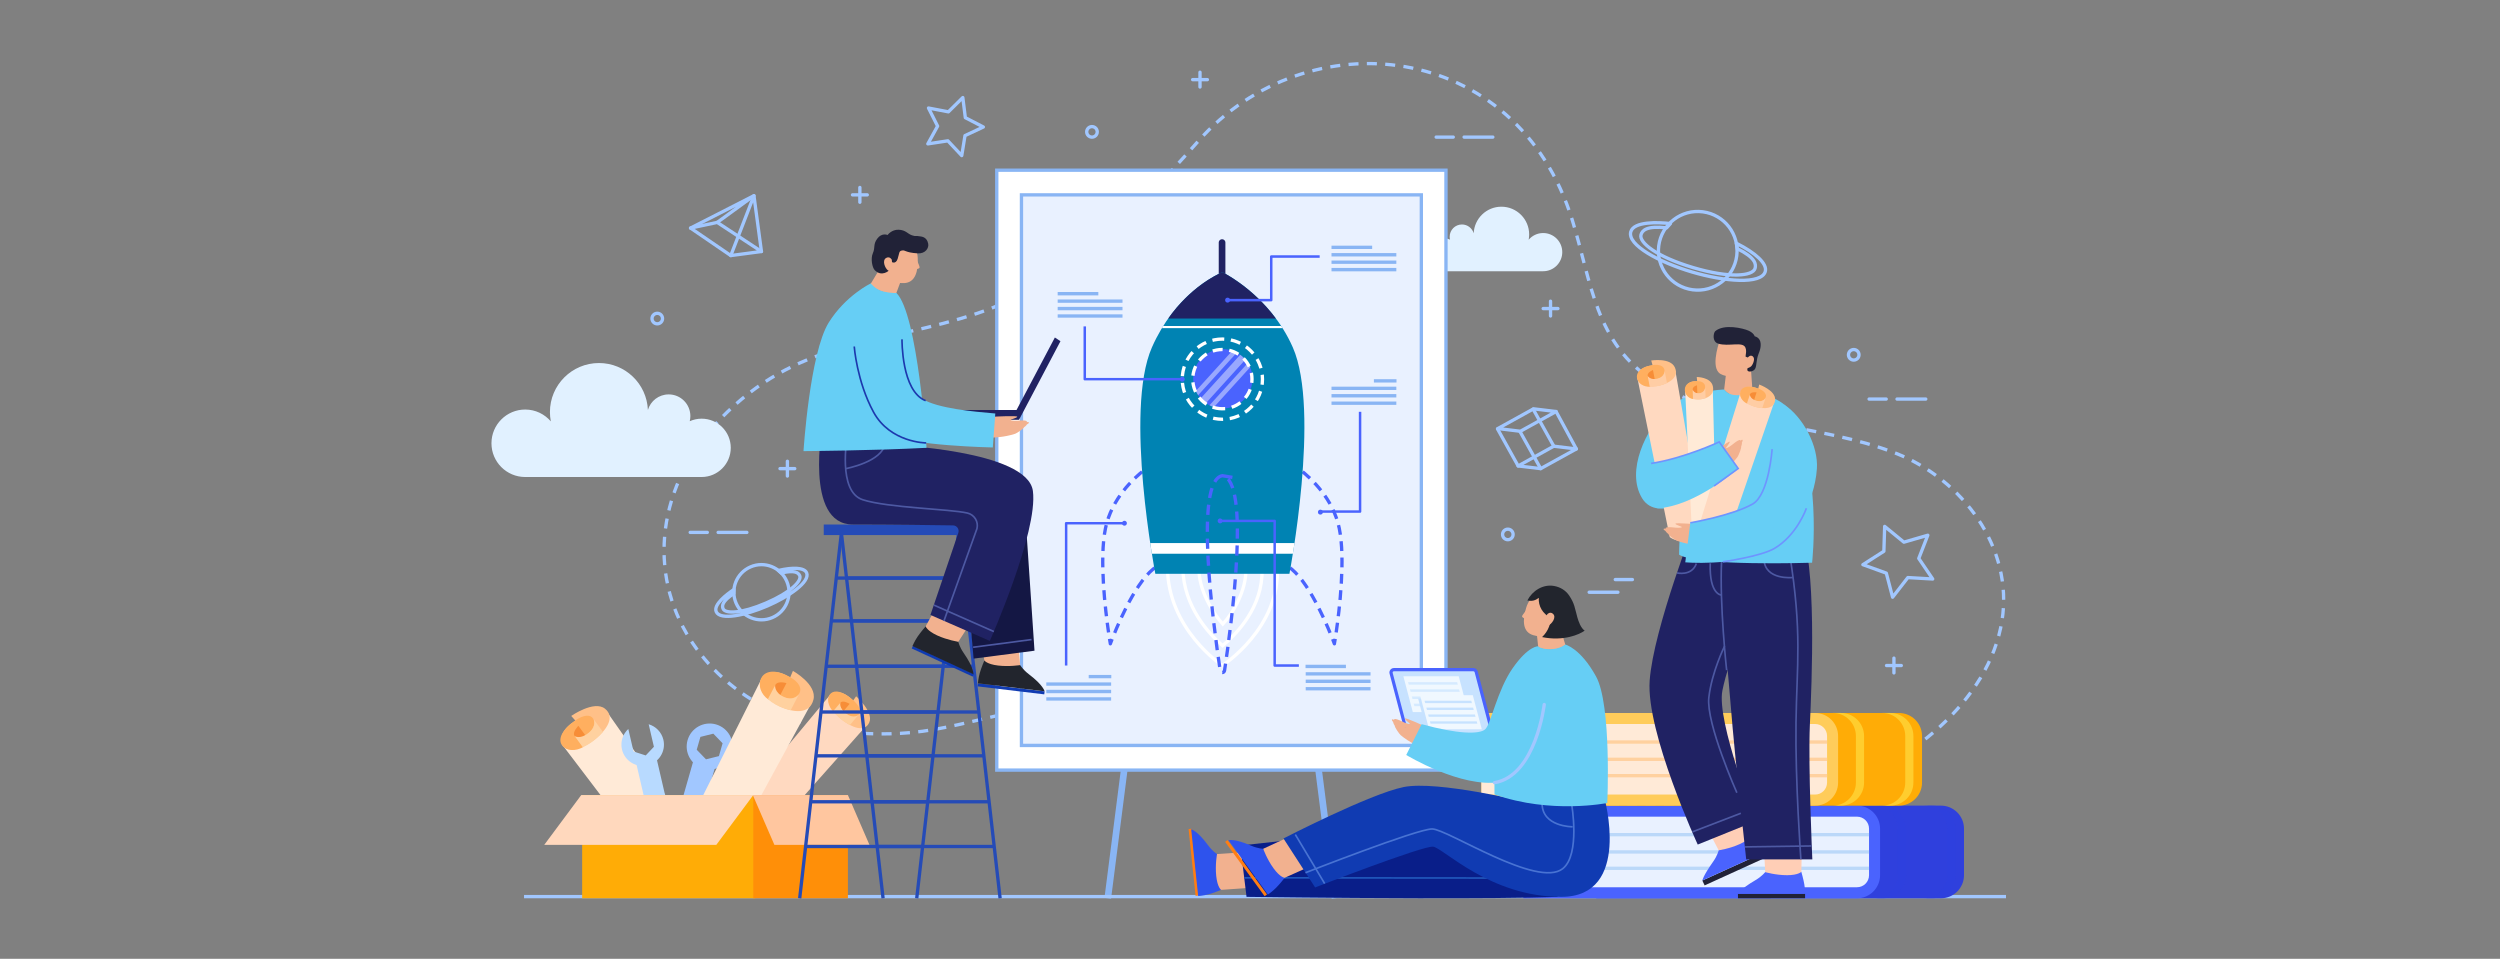 <?xml version="1.0" encoding="utf-8"?>
<!-- Generator: Adobe Illustrator 26.0.2, SVG Export Plug-In . SVG Version: 6.00 Build 0)  -->
<svg version="1.1" id="Isolation_Mode" xmlns="http://www.w3.org/2000/svg" xmlns:xlink="http://www.w3.org/1999/xlink" x="0px"
	 y="0px" viewBox="0 0 750 287.64" style="enable-background:new 0 0 750 287.64;" xml:space="preserve">
<rect x="0" y="0" width="750" height="287.64" fill="#808080" stroke="none"/>
<style type="text/css">
	.st0{fill:#E1F1FF;}
	.st1{fill:none;stroke:#A1C7FF;stroke-linejoin:round;}
	.st2{fill:none;stroke:#A1C7FF;stroke-linejoin:round;stroke-dasharray:3.005,2.504;}
	.st3{fill:#FFFFFF;stroke:#89B5F4;stroke-width:2;stroke-miterlimit:10;}
	.st4{fill:#FFFFFF;stroke:#89B5F4;stroke-miterlimit:10;}
	.st5{fill:#E9F1FF;stroke:#89B5F4;stroke-miterlimit:10;}
	.st6{fill:none;stroke:#4A63FE;stroke-linejoin:round;}
	.st7{fill:none;stroke:#4A63FE;stroke-linejoin:round;stroke-dasharray:3.016,2.011;}
	.st8{fill:none;stroke:#4A63FE;stroke-linejoin:round;stroke-dasharray:2.942,1.961;}
	.st9{fill:none;stroke:#202263;stroke-width:2;stroke-linecap:round;stroke-linejoin:round;stroke-miterlimit:10;}
	.st10{fill:none;stroke:#FFFFFF;stroke-miterlimit:10;}
	.st11{fill:#0083B3;}
	.st12{fill:#FFFFFF;}
	.st13{fill:#4A63FE;}
	.st14{opacity:0.44;clip-path:url(#SVGID_00000065768376019041898040000015899202432131560845_);}
	.st15{fill:none;stroke:#FFFFFF;stroke-miterlimit:10;stroke-dasharray:3,2;}
	.st16{fill:#202263;}
	.st17{fill:none;stroke:#4A63FE;stroke-miterlimit:10;stroke-dasharray:3.055,2.037;}
	.st18{fill:none;stroke:#89B5F4;stroke-linejoin:round;stroke-miterlimit:10;}
	.st19{fill:none;stroke:#4A63FE;stroke-width:0.75;stroke-linejoin:round;stroke-miterlimit:10;}
	.st20{fill:none;stroke:#B7D1FF;stroke-miterlimit:10;stroke-dasharray:3,2;}
	.st21{fill:none;stroke:#A1C7FF;stroke-linecap:round;stroke-miterlimit:10;}
	.st22{fill:none;stroke:#A1C7FF;stroke-linecap:round;stroke-linejoin:round;stroke-miterlimit:10;}
	.st23{fill:#A1C7FF;}
	.st24{fill:#2F40DD;}
	.st25{opacity:0.55;fill:#2F40DD;}
	.st26{fill:#E9F1FF;}
	.st27{fill:none;stroke:#BBD8F9;stroke-miterlimit:10;}
	.st28{fill:#FFAC06;}
	.st29{fill:#FFCD2E;}
	.st30{fill:#FFCC5A;}
	.st31{fill:#FFEAD7;}
	.st32{fill:none;stroke:#FFD19F;stroke-miterlimit:10;}
	.st33{fill:#FE881C;}
	.st34{fill:#212237;}
	.st35{fill:#FFCEB6;}
	.st36{fill:none;stroke:#4D59A3;stroke-width:0.5;stroke-miterlimit:10;}
	.st37{fill:#F2B18F;}
	.st38{fill:#66CEF5;}
	.st39{fill:#FFD9C0;}
	.st40{fill:#FFC088;}
	.st41{fill:#FFAF5F;}
	.st42{fill:#F78D37;}
	.st43{fill:#FFCDA4;}
	.st44{fill:none;stroke:#6E94FF;stroke-width:0.5;stroke-miterlimit:10;}
	.st45{fill:#C7E2FF;}
	.st46{fill:#F0F8FF;}
	.st47{opacity:0.35;clip-path:url(#SVGID_00000173123566329853286670000010443743944469296817_);}
	.st48{fill:#A4D0FF;}
	.st49{clip-path:url(#SVGID_00000116218764896159057170000014169337117294710667_);}
	.st50{fill:#FF7D12;}
	.st51{fill:#2E53ED;}
	.st52{fill:#091E89;}
	.st53{fill:none;stroke:#2058BC;stroke-width:0.5;stroke-miterlimit:10;}
	.st54{fill:#103BB2;}
	.st55{fill:none;stroke:#4873D3;stroke-width:0.5;stroke-miterlimit:10;}
	.st56{fill-rule:evenodd;clip-rule:evenodd;fill:#F2B18F;}
	.st57{fill:#22252D;}
	.st58{fill:#FFD19F;}
	.st59{fill:#B8DAFF;}
	.st60{fill:#6486F2;}
	.st61{fill:#FF8F08;}
	.st62{fill:#FFD8BD;}
	.st63{fill:#FFC69F;}
	.st64{fill:none;stroke:#254BB7;stroke-miterlimit:10;}
	.st65{fill:#254BB7;}
	.st66{fill:#141744;}
	.st67{fill:none;stroke:#1C38AD;stroke-width:0.5;stroke-miterlimit:10;}
</style>
<g>
	<path class="st0" d="M432.99,71.46c0.72,0,1.4,0.16,2.02,0.43c-0.07-0.28-0.11-0.57-0.11-0.87c0-2.03,1.65-3.68,3.68-3.68
		c1.67,0,3.08,1.12,3.53,2.64c0.19-4.43,3.83-7.97,8.31-7.97c4.6,0,8.33,3.73,8.33,8.33c0,0.54-0.06,1.07-0.15,1.58
		c1.05-1.23,2.61-2.01,4.35-2.01c3.16,0,5.73,2.56,5.73,5.73c0,3.16-2.56,5.73-5.73,5.73c-3.16,0-27.22,0-29.95,0
		c-2.74,0-4.95-2.22-4.95-4.95C428.04,73.68,430.25,71.46,432.99,71.46z"/>
	<g>
		<g>
			<path class="st1" d="M336.59,211.14c-0.49-0.1-0.98-0.2-1.47-0.28"/>
			<path class="st2" d="M332.64,210.51c-18.21-1.94-41.44,7.68-59.28,9.26c-36.24,3.21-57.84-13.38-67.36-29.67
				c-11.94-20.41-8.28-46.84,12.26-66.56c22.95-22.03,46.75-20.16,75-29.56c25.39-8.45,46.71-29.54,66.19-51.6
				c32.64-36.96,95.47-30.62,112.27,23.76c5.73,18.55,6.83,36.93,24.68,48.38c21.53,13.8,49.09,12.31,72.42,21.49
				c19.84,7.8,35.29,28.25,31.78,50.2c-3.9,24.35-28.57,43.53-50.94,50.16c-23.21,6.88-45.11,4.17-68.46,5.18"/>
			<path class="st1" d="M479.95,241.61c-0.5,0.02-1,0.05-1.5,0.08"/>
		</g>
	</g>
	<g>
		<g>
			<line class="st3" x1="332.33" y1="269.48" x2="337.68" y2="227.69"/>
			<line class="st3" x1="400.5" y1="269.48" x2="395.15" y2="227.69"/>
		</g>
		<rect x="299.03" y="51.06" class="st4" width="134.76" height="179.97"/>
		
			<rect x="283.83" y="81.06" transform="matrix(-1.836970e-16 1 -1 -1.836970e-16 507.458 -225.37)" class="st5" width="165.17" height="119.96"/>
	</g>
	<g>
		<g>
			<g>
				<g>
					<path class="st6" d="M344.18,140.31c0.77-0.56,1.23-0.85,1.23-0.85s0.2,0.51,0.51,1.41"/>
					<path class="st7" d="M346.59,142.76c2.47,7.29,7.49,24.3,1.59,26.6c-5.98,2.33-11.96,15.92-14.17,21.45"/>
					<path class="st6" d="M333.63,191.74c-0.34,0.88-0.53,1.4-0.53,1.4c0-0.01-0.09-0.54-0.24-1.48"/>
					<path class="st8" d="M332.57,189.73c-0.98-6.77-2.82-22.03-0.93-31.22c1.82-8.87,8.4-14.99,11.77-17.61"/>
				</g>
			</g>
			<g>
				<g>
					<path class="st6" d="M389.23,140.31c-0.77-0.56-1.23-0.85-1.23-0.85s-0.2,0.51-0.51,1.41"/>
					<path class="st7" d="M386.83,142.76c-2.47,7.29-7.49,24.3-1.59,26.6c5.98,2.33,11.96,15.92,14.17,21.45"/>
					<path class="st6" d="M399.79,191.74c0.34,0.88,0.53,1.4,0.53,1.4c0-0.01,0.09-0.54,0.24-1.48"/>
					<path class="st8" d="M400.85,189.73c0.98-6.77,2.82-22.03,0.93-31.22c-1.82-8.87-8.4-14.99-11.77-17.61"/>
				</g>
			</g>
		</g>
		<line class="st9" x1="366.62" y1="87.94" x2="366.62" y2="72.77"/>
		<path class="st10" d="M383.19,169.94c0.99,18.5-16.48,29.72-16.48,29.72s-16.5-10.9-16.48-29.72
			C350.25,161.42,382.73,161.43,383.19,169.94z"/>
		<path class="st10" d="M366.77,193.71c-4.03-3.52-11.66-11.68-11.92-23.14c1.21-0.9,5.31-2.25,11.68-2.25
			c6.68,0,10.92,1.47,12.07,2.41C378.96,182.01,370.97,190.21,366.77,193.71z"/>
		<path class="st10" d="M366.84,187.23c-2.9-3.17-7.32-10.35-7.13-16.67c1.53-0.35,3.78-0.67,6.75-0.67c3.3,0,5.74,0.39,7.31,0.79
			C373.92,177.13,369.87,184.06,366.84,187.23z"/>
		<path class="st11" d="M387.85,104.23c-6.93-15.74-21.13-22.57-21.13-22.57c-2.52,1.06-14.22,6.83-21.15,22.57
			c-8.37,19.02,1.03,67.91,1.03,67.91h40.23C386.82,172.14,396.22,123.25,387.85,104.23z"/>
		<g>
			<path class="st12" d="M345.56,166.13h42.3c0.16-0.97,0.32-2.05,0.5-3.21h-43.29C345.24,164.09,345.4,165.16,345.56,166.13z"/>
		</g>
		
			<ellipse transform="matrix(0.925 -0.381 0.381 0.925 -15.693 148.137)" class="st13" cx="366.71" cy="113.75" rx="8.89" ry="8.89"/>
		<g>
			<defs>
				
					<ellipse id="SVGID_1_" transform="matrix(0.925 -0.381 0.381 0.925 -15.693 148.137)" cx="366.71" cy="113.75" rx="8.89" ry="8.89"/>
			</defs>
			<clipPath id="SVGID_00000053547346642952432040000011047475764171107740_">
				<use xlink:href="#SVGID_1_"  style="overflow:visible;"/>
			</clipPath>
			<g style="opacity:0.44;clip-path:url(#SVGID_00000053547346642952432040000011047475764171107740_);">
				
					<rect x="365.65" y="102.67" transform="matrix(0.741 0.672 -0.672 0.741 171.457 -216.844)" class="st12" width="2.12" height="22.16"/>
				
					<rect x="368.12" y="104.77" transform="matrix(0.741 0.672 -0.672 0.741 173.423 -217.712)" class="st12" width="1.37" height="22.16"/>
				
					<rect x="363.74" y="100.8" transform="matrix(0.741 0.672 -0.672 0.741 169.616 -215.797)" class="st12" width="1.37" height="22.16"/>
			</g>
		</g>
		<path class="st15" d="M366.71,101.72c-6.64,0-12.03,5.39-12.03,12.03c0,6.64,5.39,12.03,12.03,12.03s12.03-5.39,12.03-12.03
			C378.74,107.1,373.35,101.72,366.71,101.72z M366.71,122.63c-4.91,0-8.89-3.98-8.89-8.89c0-4.91,3.98-8.89,8.89-8.89
			c4.91,0,8.89,3.98,8.89,8.89C375.59,118.65,371.62,122.63,366.71,122.63z"/>
		<path class="st16" d="M382.78,95.57c-7.15-9.61-16.06-13.91-16.06-13.91c-1.99,0.83-9.7,4.61-16.26,13.9L382.78,95.57z"/>
		<path class="st12" d="M348.57,98.44h36.19c-0.13-0.21-0.27-0.42-0.4-0.63h-35.4C348.83,98.02,348.7,98.23,348.57,98.44z"/>
		<g>
			<path class="st17" d="M366.71,142.71c-8.52,1.42-2.74,44.58-0.66,58.41c0.13,0.85,1.19,0.85,1.32,0
				C369.45,187.28,375.23,144.13,366.71,142.71C366.71,142.71,375.23,144.13,366.71,142.71z"/>
		</g>
	</g>
	<g>
		<g>
			<line class="st18" x1="399.45" y1="74.2" x2="411.65" y2="74.2"/>
			<line class="st18" x1="399.45" y1="76.43" x2="418.9" y2="76.43"/>
			<line class="st18" x1="399.45" y1="78.66" x2="418.9" y2="78.66"/>
			<line class="st18" x1="399.45" y1="80.89" x2="418.9" y2="80.89"/>
		</g>
		<g>
			<line class="st18" x1="317.3" y1="88.11" x2="329.5" y2="88.11"/>
			<line class="st18" x1="317.3" y1="90.34" x2="336.75" y2="90.34"/>
			<line class="st18" x1="317.3" y1="92.57" x2="336.75" y2="92.57"/>
			<line class="st18" x1="317.3" y1="94.8" x2="336.75" y2="94.8"/>
		</g>
		<g>
			<line class="st18" x1="412.17" y1="114.27" x2="418.95" y2="114.27"/>
			<line class="st18" x1="399.45" y1="116.5" x2="418.9" y2="116.5"/>
			<line class="st18" x1="399.45" y1="118.73" x2="418.9" y2="118.73"/>
			<line class="st18" x1="399.45" y1="120.96" x2="418.9" y2="120.96"/>
		</g>
		<g>
			<line class="st18" x1="326.61" y1="202.98" x2="333.39" y2="202.98"/>
			<line class="st18" x1="313.89" y1="205.21" x2="333.34" y2="205.21"/>
			<line class="st18" x1="313.89" y1="207.45" x2="333.34" y2="207.45"/>
			<line class="st18" x1="313.89" y1="209.68" x2="333.34" y2="209.68"/>
		</g>
		<g>
			<line class="st18" x1="403.78" y1="199.93" x2="391.66" y2="199.93"/>
			<line class="st18" x1="411.16" y1="202.16" x2="391.71" y2="202.16"/>
			<line class="st18" x1="411.16" y1="204.39" x2="391.71" y2="204.39"/>
			<line class="st18" x1="411.16" y1="206.62" x2="391.71" y2="206.62"/>
		</g>
		<g>
			<polyline class="st19" points="368.28,90.04 381.37,90.04 381.37,76.96 395.9,76.96 			"/>
			<circle class="st13" cx="368.28" cy="90.04" r="0.74"/>
		</g>
		<g>
			<polyline class="st19" points="354.69,113.75 325.43,113.75 325.43,97.91 			"/>
			<path class="st13" d="M355.43,113.77c0-0.41-0.33-0.74-0.74-0.74c-0.41,0-0.74,0.33-0.74,0.74c0,0.41,0.33,0.74,0.74,0.74
				C355.1,114.51,355.43,114.18,355.43,113.77z"/>
		</g>
		<g>
			<polyline class="st19" points="337.33,156.97 319.84,156.97 319.84,199.66 			"/>
			<path class="st13" d="M338.07,156.97c0-0.41-0.33-0.74-0.74-0.74c-0.41,0-0.74,0.33-0.74,0.74c0,0.41,0.33,0.74,0.74,0.74
				C337.74,157.71,338.07,157.37,338.07,156.97z"/>
		</g>
		<g>
			<polyline class="st19" points="366.03,156.27 382.4,156.27 382.4,199.66 389.66,199.66 			"/>
			<path class="st13" d="M366.77,156.27c0-0.41-0.33-0.74-0.74-0.74c-0.41,0-0.74,0.33-0.74,0.74s0.33,0.74,0.74,0.74
				C366.44,157.01,366.77,156.68,366.77,156.27z"/>
		</g>
		<g>
			<polyline class="st19" points="396.12,153.47 408.02,153.47 408.02,123.54 			"/>
			<circle class="st13" cx="396.12" cy="153.64" r="0.74"/>
		</g>
	</g>
	<path class="st20" d="M471.69,138.26"/>
	<g>
		<line class="st21" x1="439.23" y1="41.13" x2="447.85" y2="41.13"/>
		<line class="st21" x1="476.75" y1="177.67" x2="485.37" y2="177.67"/>
		<line class="st21" x1="430.85" y1="41.13" x2="435.98" y2="41.13"/>
		<line class="st21" x1="569.11" y1="119.72" x2="577.73" y2="119.72"/>
		<line class="st21" x1="560.73" y1="119.72" x2="565.86" y2="119.72"/>
		<line class="st21" x1="484.58" y1="173.87" x2="489.72" y2="173.87"/>
		<line class="st21" x1="215.44" y1="159.72" x2="224.06" y2="159.72"/>
		<line class="st21" x1="207.06" y1="159.72" x2="212.19" y2="159.72"/>
		<path class="st21" d="M198.76,95.57c0,0.87-0.71,1.58-1.58,1.58c-0.87,0-1.58-0.71-1.58-1.58c0-0.87,0.71-1.58,1.58-1.58
			C198.05,93.99,198.76,94.69,198.76,95.57z"/>
		<path class="st21" d="M329.17,39.56c0,0.87-0.71,1.58-1.58,1.58c-0.87,0-1.58-0.71-1.58-1.58c0-0.87,0.71-1.58,1.58-1.58
			C328.47,37.98,329.17,38.68,329.17,39.56z"/>
		<path class="st21" d="M557.7,106.44c0,0.87-0.71,1.58-1.58,1.58c-0.87,0-1.58-0.71-1.58-1.58c0-0.87,0.71-1.58,1.58-1.58
			C556.99,104.86,557.7,105.56,557.7,106.44z"/>
		<path class="st21" d="M453.93,160.33c0,0.87-0.71,1.58-1.58,1.58c-0.87,0-1.58-0.71-1.58-1.58s0.71-1.58,1.58-1.58
			C453.22,158.75,453.93,159.45,453.93,160.33z"/>
		<g>
			<line class="st21" x1="236.22" y1="138.38" x2="236.22" y2="142.81"/>
			<line class="st21" x1="238.43" y1="140.59" x2="234" y2="140.59"/>
		</g>
		<g>
			<line class="st21" x1="360" y1="21.67" x2="360" y2="26.1"/>
			<line class="st21" x1="362.22" y1="23.89" x2="357.79" y2="23.89"/>
		</g>
		<g>
			<line class="st21" x1="257.96" y1="56.24" x2="257.96" y2="60.67"/>
			<line class="st21" x1="260.18" y1="58.46" x2="255.75" y2="58.46"/>
		</g>
		<g>
			<line class="st21" x1="465.16" y1="90.36" x2="465.16" y2="94.79"/>
			<line class="st21" x1="467.38" y1="92.57" x2="462.95" y2="92.57"/>
		</g>
		<g>
			<line class="st21" x1="568.18" y1="197.44" x2="568.18" y2="201.87"/>
			<line class="st21" x1="570.39" y1="199.66" x2="565.96" y2="199.66"/>
		</g>
		<g>
			<path class="st22" d="M236.03,174.39c1.81,4.2-0.12,9.07-4.32,10.88c-4.2,1.81-9.07-0.12-10.88-4.32
				c-1.81-4.2,0.12-9.07,4.32-10.88C229.35,168.25,234.22,170.19,236.03,174.39z"/>
			<g>
				<path class="st22" d="M230.2,181.79c-6.57,2.84-14.18,4.4-15.33,1.73c-0.91-2.1,3.11-5.21,5.32-6.67l-0.04,1.2
					c-3.62,2.39-3.58,3.75-3.22,4.58c0.66,1.53,5.42,1.5,12.89-1.72c7.47-3.22,10.76-6.66,10.1-8.19c-0.37-0.85-1.34-1.81-5.55-0.81
					l-0.87-0.76c4.37-1.04,7.81-0.88,8.48,0.68C243.14,174.49,236.78,178.95,230.2,181.79z"/>
			</g>
		</g>
		<g>
			
				<ellipse transform="matrix(0.129 -0.992 0.992 0.129 368.738 570.888)" class="st22" cx="509.46" cy="75.47" rx="11.79" ry="11.79"/>
			<g>
				<path class="st22" d="M507.6,81.6c-9.78-2.89-19.53-8.11-18.36-12.09c0.92-3.12,8.15-2.87,11.9-2.44l-1.14,1.28
					c-6.14-0.69-7.33,0.83-7.7,2.07c-0.67,2.28,4.57,6.58,15.68,9.87c11.11,3.29,17.85,2.52,18.53,0.25
					c0.37-1.26,0.19-3.2-5.33-5.94l-0.26-1.62c5.73,2.85,9.34,6.16,8.66,8.48C528.41,85.42,517.38,84.49,507.6,81.6z"/>
			</g>
		</g>
		<g>
			<polygon class="st22" points="472.9,134.68 462.2,140.59 455.44,139.78 466.14,133.86 			"/>
			<polygon class="st22" points="466.82,123.46 456.12,129.38 449.36,128.56 460.06,122.65 			"/>
			<line class="st22" x1="466.82" y1="123.46" x2="472.9" y2="134.68"/>
			<line class="st22" x1="456.01" y1="129.48" x2="462.2" y2="140.59"/>
			<line class="st22" x1="449.25" y1="128.66" x2="455.44" y2="139.78"/>
			<line class="st22" x1="459.95" y1="122.75" x2="466.14" y2="133.86"/>
		</g>
		<polygon class="st22" points="565.16,165.38 565.4,157.92 571.17,162.65 578.34,160.57 575.63,167.53 579.81,173.7 572.36,173.27 
			567.78,179.16 565.89,171.94 558.87,169.4 		"/>
		<polygon class="st22" points="284.52,33.55 288.84,29.27 289.6,35.3 295,38.1 289.5,40.68 288.52,46.68 284.36,42.25 
			278.35,43.16 281.28,37.84 278.55,32.41 		"/>
		<g>
			<polygon class="st22" points="228.43,75.45 219.24,76.67 207.17,68.42 215.17,66.72 			"/>
			<polyline class="st22" points="219.24,76.67 226.18,58.71 228.43,75.45 			"/>
			<polyline class="st22" points="207.17,68.42 226.18,58.71 215.17,66.72 			"/>
		</g>
	</g>
	<path class="st0" d="M210.49,125.6c-1.27,0-2.48,0.28-3.57,0.76c0.12-0.5,0.19-1.01,0.19-1.54c0-3.59-2.91-6.5-6.5-6.5
		c-2.96,0-5.45,1.97-6.24,4.67c-0.33-7.83-6.77-14.08-14.68-14.08c-8.12,0-14.71,6.59-14.71,14.71c0,0.96,0.1,1.89,0.27,2.79
		c-1.86-2.17-4.61-3.55-7.69-3.55c-5.59,0-10.12,4.53-10.12,10.12c0,5.59,4.53,10.12,10.12,10.12c5.59,0,48.09,0,52.92,0
		c4.83,0,8.75-3.92,8.75-8.75C219.24,129.52,215.32,125.6,210.49,125.6z"/>
	<g>
		<rect x="157.21" y="268.48" class="st23" width="444.59" height="1"/>
	</g>
	<g>
		<g>
			<path class="st24" d="M478.88,269.48v-27.79h103.41c3.81,0,6.91,3.1,6.91,6.91v13.97c0,3.81-3.1,6.91-6.91,6.91H478.88z"/>
			<path class="st25" d="M579.7,241.69h-2.45c3.81,0,6.91,3.1,6.91,6.91v13.97c0,3.81-3.1,6.91-6.91,6.91h2.45
				c3.81,0,6.91-3.1,6.91-6.91V248.6C586.62,244.79,583.52,241.69,579.7,241.69z"/>
			<path class="st25" d="M564.9,241.69h-2.45c3.81,0,6.91,3.1,6.91,6.91v13.97c0,3.81-3.1,6.91-6.91,6.91h2.45
				c3.81,0,6.91-3.1,6.91-6.91V248.6C571.81,244.79,568.71,241.69,564.9,241.69z"/>
			<path class="st13" d="M457.01,269.48v-27.79h100.1c3.81,0,6.91,3.1,6.91,6.91v13.97c0,3.81-3.1,6.91-6.91,6.91H457.01z"/>
			<path class="st26" d="M557.11,266.17h-100.1V245h100.1c1.99,0,3.6,1.61,3.6,3.6v13.97C560.71,264.56,559.1,266.17,557.11,266.17z
				"/>
		</g>
		<line class="st27" x1="560.71" y1="250.4" x2="464.17" y2="250.4"/>
		<line class="st27" x1="560.71" y1="255.58" x2="523.56" y2="255.58"/>
		<line class="st27" x1="560.71" y1="260.49" x2="468.82" y2="260.49"/>
		<line class="st27" x1="518.55" y1="255.58" x2="481.4" y2="255.58"/>
	</g>
	<g>
		<g>
			<path class="st28" d="M466.29,241.69v-27.79H569.7c3.81,0,6.91,3.1,6.91,6.91v13.97c0,3.81-3.1,6.91-6.91,6.91H466.29z"/>
			<path class="st29" d="M567.11,213.89h-2.45c3.81,0,6.91,3.1,6.91,6.91v13.97c0,3.81-3.1,6.91-6.91,6.91h2.45
				c3.81,0,6.91-3.1,6.91-6.91v-13.97C574.03,217,570.92,213.89,567.11,213.89z"/>
			<path class="st29" d="M552.31,213.89h-2.45c3.81,0,6.91,3.1,6.91,6.91v13.97c0,3.81-3.1,6.91-6.91,6.91h2.45
				c3.81,0,6.91-3.1,6.91-6.91v-13.97C559.22,217,556.12,213.89,552.31,213.89z"/>
			<path class="st30" d="M444.42,241.69v-27.79h100.1c3.81,0,6.91,3.1,6.91,6.91v13.97c0,3.81-3.1,6.91-6.91,6.91H444.42z"/>
			<path class="st31" d="M544.52,238.37h-100.1v-21.17h100.1c1.99,0,3.6,1.61,3.6,3.6v13.97
				C548.12,236.76,546.5,238.37,544.52,238.37z"/>
		</g>
		<line class="st32" x1="548.12" y1="222.61" x2="451.58" y2="222.61"/>
		<line class="st32" x1="548.12" y1="227.79" x2="510.97" y2="227.79"/>
		<line class="st32" x1="548.12" y1="232.7" x2="456.23" y2="232.7"/>
		<line class="st32" x1="505.96" y1="227.79" x2="468.81" y2="227.79"/>
	</g>
	<g>
		<g>
			<path class="st33" d="M530.73,258.78c0.1,0,0.1-0.15,0-0.15C530.63,258.63,530.63,258.78,530.73,258.78L530.73,258.78z"/>
		</g>
	</g>
	<g>
		<g>
			<g>
				<polygon class="st34" points="511.39,265.62 529.72,257.27 529.03,255.81 510.7,264.16 				"/>
				<path class="st13" d="M523.66,250.86l1.76-0.35c0,0,1.55,1.8,2.44,3.13c0.89,1.34,1.18,2.16,1.18,2.16l-18.33,8.35
					c0,0,0.07-1.17,3.28-5.72c1.26-1.79,1.62-3.35,1.62-3.35L523.66,250.86z"/>
				<path class="st35" d="M522.78,244.33l2.64,6.18c0,0-0.35,1.28-3.46,2.7c-3.11,1.42-6.36,1.88-6.36,1.88l-4.9-9.42"/>
			</g>
			<g>
				
					<rect x="521.38" y="268.14" transform="matrix(-1 1.131946e-03 -1.131946e-03 -1 1063.21 537.008)" class="st34" width="20.14" height="1.33"/>
				<path class="st13" d="M538.65,261.12l1.74,0.41c0,0,0.67,2.28,0.92,3.86c0.26,1.58,0.2,2.74,0.2,2.74l-20.14,0.02
					c0,0,0.53-1.32,5.33-4.14c1.89-1.11,2.86-2.38,2.86-2.38L538.65,261.12z"/>
				<path class="st35" d="M540.55,254.81l-0.15,6.72c0,0-0.84,1.02-4.27,1.03c-3.42,0-6.56-0.92-6.56-0.92l-0.57-10.6"/>
			</g>
			<g>
				<path class="st16" d="M508.87,155.81c0,0-12.86,32.85-13.97,48.38c-1.11,15.53,14.42,49.18,14.42,49.18l17.38-7.03
					c0,0-11.83-29.95-9.98-39.19c1.85-9.24,9.61-29.58,9.61-29.58l2.22-24.4"/>
				<path class="st16" d="M539.89,157.95c5.29,10.01,3.62,47.33,3.07,59.56c-0.54,12.23,0.74,40.3,0.74,40.3h-19.84
					c0,0-3.39-30.38-4.6-45.65c-1.05-13.28-3.62-36.17-2.01-51.44"/>
				<path class="st36" d="M536.9,166.24c3.8,23.74,2.14,33,1.9,50.56c-0.24,17.57,1.46,40.96,1.46,40.96"/>
				<line class="st36" x1="523.51" y1="254.07" x2="543.48" y2="253.79"/>
				<path class="st36" d="M529.19,167.84c0.33,6.33,8.66,5.41,8.66,5.41"/>
				<path class="st36" d="M516.48,168.23c-0.66,13.06,1.51,32.82,1.51,32.82"/>
				<path class="st36" d="M513.07,168.99c-0.32,9.48,3.37,9.53,3.37,9.53"/>
				<path class="st36" d="M508.9,169.07c-1.34,3.86-5.83,2.81-5.83,2.81"/>
				<path class="st36" d="M517.38,193.84c0,0-3.85,7.71-4.73,15.42c-0.88,7.71,8.41,28.56,8.41,28.56"/>
				<line class="st36" x1="507.73" y1="249.55" x2="522.25" y2="243.98"/>
			</g>
		</g>
		<g>
			<path class="st37" d="M516.12,101.59c0,0-2.93,7.61-0.52,10.16c1.25,1.32,5.03,1.63,6.66,0.38c1.21-0.93,3.11-6.79,2.45-7.84
				C522.21,100.29,516.12,101.59,516.12,101.59z"/>
			<path class="st37" d="M525.19,109.39l0.56,7.97c0,0-4.16,4.23-8.51-0.45l0.62-5.2L525.19,109.39z"/>
			<g>
				<path class="st34" d="M523.66,106.99"/>
				<path class="st34" d="M527.16,107.53c0.32-1.63,1.15-2.52,1.04-4.41c-0.11-1.97-1.79-2.22-1.79-2.22s-0.21-0.96-1.84-1.7
					c-1.64-0.74-7.37-2.1-10,0.15c-0.51,0.44-1.05,3.11,0.87,3.73c3.13,1.01,7.39-0.77,8.2,1.23c0.29,0.72,0.19,1.43,0.1,2
					c-0.04,0.27-0.06,0.48-0.07,0.67l0.96,0.43c1.22,0.51-0.74,2.86-0.39,3.72c0.19,0.45,1.18,0.47,1.94-0.09
					C526.93,110.5,526.81,109.3,527.16,107.53z"/>
			</g>
			<path class="st37" d="M524.1,107.61c0.76-1.17,1.47-1.06,1.91-0.5c0.58,0.75-0.28,2.51-0.73,2.84c-0.91,0.67-1.69,0.68-1.84-0.1"
				/>
		</g>
		<g>
			<path class="st38" d="M525.77,117.27c0,0-1.76,1.3-4.66,1.3c-2.9,0-3.82-1.72-3.82-1.72s-11.47,0.3-17.21,5.81
				c-6.27,6.01-12.38,18.59-7.49,26.75c4.89,8.16,18.59-2.02,18.59-2.02"/>
			<path class="st38" d="M513.45,119.11c-8.87-2.47-9.73,47.29-9.73,47.29c5.73,3.56,39.91,2.41,39.91,2.41s3.35-28.94-7.22-46.16
				c-2.06-3.36-10.63-5.38-10.63-5.38S519.66,120.84,513.45,119.11z"/>
			<g>
				<path class="st39" d="M491.21,113.39l11.4-2.18l8.38,48c0,0-0.85,2.29-4.41,2.97c-3.56,0.68-5.66-1.05-5.66-1.05L491.21,113.39z
					"/>
				<path class="st40" d="M495.37,108.15c0,0,5.75-0.93,7.09,2.08c1.35,3-1.76,4.71-4.38,5.39c-2.62,0.67-7.61,0.45-6.7-3.18
					c0.8-3.2,6.08-3.22,7.28-2.33c1.2,0.89,1.35,3.01-2.08,3.49c-3.43,0.48-2.19-2.43-0.42-2.55"/>
				<path class="st41" d="M494.5,113.05c0,0,1.14,1.45,3.41,0.36c2.27-1.09,2.37-5.14-3.37-3.63c-5.79,1.52-3.47,6.54,0.57,6.24
					L494.5,113.05z"/>
				<path class="st42" d="M496.43,113.83l-0.54-2.83c0,0-1.73,0.66-1.6,1.7C494.47,113.97,496.43,113.83,496.43,113.83z"/>
				<path class="st43" d="M494.31,112.79l0.61,3.24c2.76,0.13,5.17-1.13,5.17-1.13l-0.7-3.69c0,0,0.16,1.79-2.08,2.37
					C495.07,114.16,494.31,112.79,494.31,112.79z"/>
			</g>
			<g>
				<path class="st31" d="M505.54,116.98l8.3-0.31l1.02,41.74c0,0-0.84,1.82-3.43,1.92c-2.59,0.1-3.9-1.64-3.9-1.64L505.54,116.98z"
					/>
				<path class="st40" d="M509.02,113.1c0,0,4.17-0.01,4.82,2.71c0.65,2.72-1.73,3.75-3.66,3.97c-1.93,0.22-5.44-0.64-4.43-3.59
					c0.89-2.6,4.64-1.91,5.4-1c0.76,0.91,0.65,2.72-1.83,2.67c-2.48-0.05-1.3-2.35-0.04-2.21"/>
				<path class="st41" d="M507.9,117.13c0,0,0.66,1.38,2.38,0.76c1.72-0.62,2.21-4.03-2.02-3.52c-4.26,0.51-3.13,5.07-0.24,5.35
					L507.9,117.13z"/>
				<path class="st42" d="M509.2,118.05l-0.09-2.47c0,0-1.3,0.32-1.31,1.22C507.79,117.91,509.2,118.05,509.2,118.05z"/>
				<path class="st43" d="M507.8,116.89l0.1,2.82c1.94,0.48,3.78-0.26,3.78-0.26l-0.12-3.21c0,0-0.07,1.54-1.71,1.73
					C508.19,118.15,507.8,116.89,507.8,116.89z"/>
			</g>
			<g>
				<path class="st39" d="M522.23,117.5l10,3.26l-13.58,39.48c0,0-1.65,1.35-4.77,0.33c-3.13-1.02-4.07-3.21-4.07-3.21L522.23,117.5
					z"/>
				<path class="st40" d="M527.76,115.36c0,0,4.97,1.77,4.78,4.59c-0.2,2.82-3.39,2.77-5.77,2.15c-2.37-0.62-6.26-2.92-4-5.25
					c1.99-2.05,6.21,0.2,6.79,1.37c0.58,1.18-0.2,2.82-3.13,1.72c-2.94-1.11-0.72-2.75,0.74-2.08"/>
				<path class="st41" d="M525,118.65c0,0,0.29,1.57,2.56,1.73c2.27,0.16,4.06-2.82-1.16-4.16c-5.26-1.35-5.53,3.4-2.18,4.91
					L525,118.65z"/>
				<path class="st42" d="M526.21,120.06l0.76-2.35c0,0-1.66-0.25-1.99,0.58C524.58,119.33,526.21,120.06,526.21,120.06z"/>
				<path class="st43" d="M524.96,118.38l-0.88,2.68c2.15,1.28,4.6,1.37,4.6,1.37l1-3.06c0,0-0.62,1.41-2.66,0.88
					C524.98,119.73,524.96,118.38,524.96,118.38z"/>
			</g>
			<g>
				<g>
					<g>
						<path class="st37" d="M513.18,136.51c1.09-0.86,5.49-4.3,5.71-3.99c0.21,0.3-1.25,1.83-1.06,1.92
							c0.27,0.12,1.59-0.8,2.29-1.38c0.62-0.52,1.7-1.26,1.96-1.02c0.5,0.46-2.94,3.27-2.94,3.27c0.15,0.14,3.13-3.72,3.58-3.38
							c0.66,0.49-2.8,4.3-2.79,4.55c0,0,2.08-4.14,2.57-3.77c0.49,0.36-1.28,4.1-2.16,4.96c0.59-0.84,1.59-4.08,1.95-3.82
							c0.35,0.26-0.77,2.89-1.03,3.23c-2.15,2.82-4.56,4.56-4.56,4.56"/>
					</g>
				</g>
			</g>
			<path class="st38" d="M493.88,139.14c7.55-0.16,21.89-6.56,21.89-6.56l5.68,7.97c0,0-12.91,11.42-24.25,11.93L493.88,139.14z"/>
			<path class="st44" d="M514.21,145.79l7.24-5.24l-5.68-7.97c0,0-10.63,4.96-20.43,6.45"/>
			<g>
				<g>
					<g>
						<path class="st37" d="M510.29,157.41c-1.38-0.14-7.64-0.67-7.66-0.3c-0.02,0.36,2.04,0.87,1.93,1.04
							c-0.16,0.25-1.77,0.19-2.67,0.07c-0.8-0.1-2.11-0.14-2.2,0.2c-0.17,0.65,4.24,1.17,4.24,1.17c-0.05,0.2-4.64-1.44-4.84-0.91
							c-0.29,0.77,4.68,2.11,4.8,2.33c0,0-3.98-2.36-4.2-1.79c-0.21,0.57,3.29,2.76,4.49,3.01c-0.95-0.39-3.55-2.58-3.7-2.16
							c-0.16,0.41,2.2,2.01,2.61,2.16c3.33,1.22,6.63,1.35,6.63,1.35"/>
					</g>
				</g>
			</g>
			<path class="st38" d="M531.64,164.86c6.48-3.8,12.73-13.95,13.43-24.27c0.46-6.74-4.05-15.39-9.84-19.24"/>
			<path class="st38" d="M524.83,151.72c0,0-7.59,3.35-17.74,5.12l-1.51,11.86c4.85,0.38,17.79,0.45,26.74-4.17"/>
			<path class="st44" d="M516.83,168.54c0,0,11.41-1.6,15.5-4.01c6.8-4.02,9.59-12.05,9.59-12.05"/>
			<path class="st44" d="M507.09,156.84c0,0,12.47-2.12,18.68-5.62c4.91-2.77,5.87-16.48,5.87-16.48"/>
		</g>
	</g>
	<g>
		<g>
			<path class="st13" d="M423.12,221.87c-0.61,0-1.15-0.41-1.3-1.01l-4.95-18.76c-0.11-0.41-0.02-0.84,0.24-1.17
				c0.26-0.33,0.64-0.52,1.06-0.52h23.85c0.61,0,1.15,0.41,1.3,1l4.95,18.77c0.11,0.41,0.02,0.84-0.24,1.17
				c-0.26,0.33-0.64,0.52-1.06,0.52H423.12z"/>
			<path class="st45" d="M446.97,220.91h-23.85c-0.17,0-0.33-0.12-0.37-0.28l-4.95-18.77c-0.06-0.24,0.12-0.48,0.37-0.48h23.85
				c0.17,0,0.33,0.12,0.37,0.28l4.94,18.77C447.4,220.67,447.22,220.91,446.97,220.91z"/>
			<g>
				<polygon class="st45" points="439.82,214.65 423.22,214.65 420.39,203.92 436.99,203.92 				"/>
				<polygon class="st46" points="440.44,213.61 423.84,213.61 421.01,202.88 437.62,202.88 				"/>
				<g>
					<defs>
						<polygon id="SVGID_00000155133941039033915560000011002236065578357130_" points="439.35,213 424.62,213 422.11,203.48 
							436.84,203.48 						"/>
					</defs>
					<clipPath id="SVGID_00000134956396513772955000000013926642280146790044_">
						<use xlink:href="#SVGID_00000155133941039033915560000011002236065578357130_"  style="overflow:visible;"/>
					</clipPath>
					<g style="opacity:0.35;clip-path:url(#SVGID_00000134956396513772955000000013926642280146790044_);">
						<g>
							<rect x="420.49" y="204.63" class="st48" width="21.52" height="0.76"/>
						</g>
						<g>
							<rect x="420.49" y="206.79" class="st48" width="21.52" height="0.76"/>
						</g>
						<g>
							<rect x="420.49" y="208.94" class="st48" width="21.52" height="0.76"/>
						</g>
						<g>
							<rect x="420.49" y="211.1" class="st48" width="21.52" height="0.76"/>
						</g>
					</g>
				</g>
			</g>
			<g>
				<polygon class="st45" points="443.94,219.77 428.12,219.77 425.43,209.55 441.25,209.55 				"/>
				<polygon class="st46" points="444.54,218.78 428.72,218.78 426.02,208.55 441.84,208.55 				"/>
				<g>
					<defs>
						<polygon id="SVGID_00000021806082440288123880000003507787758714395012_" points="443.49,218.2 429.46,218.2 427.07,209.13 
							441.1,209.13 						"/>
					</defs>
					<clipPath id="SVGID_00000005955843418525364680000014837917065800614833_">
						<use xlink:href="#SVGID_00000021806082440288123880000003507787758714395012_"  style="overflow:visible;"/>
					</clipPath>
					<g style="clip-path:url(#SVGID_00000005955843418525364680000014837917065800614833_);">
						<g>
							<rect x="425.53" y="210.22" class="st45" width="20.51" height="0.72"/>
						</g>
						<g>
							<rect x="425.53" y="212.28" class="st45" width="20.51" height="0.72"/>
						</g>
						<g>
							<rect x="425.53" y="214.33" class="st45" width="20.51" height="0.72"/>
						</g>
						<g>
							<rect x="425.53" y="216.39" class="st45" width="20.51" height="0.72"/>
						</g>
					</g>
				</g>
			</g>
		</g>
		<g>
			<g>
				
					<rect x="347.89" y="258.39" transform="matrix(-0.104 -0.995 0.995 -0.104 137.753 641.781)" class="st50" width="20.14" height="0.9"/>
				<path class="st51" d="M366.56,265.19l-0.23,1.78c0,0-2.2,0.9-3.75,1.32c-1.55,0.42-3.13,0.53-3.13,0.53l-2.09-20.03
					c0,0,1.79,0.34,5.09,4.83c1.3,1.77,2.66,2.6,2.66,2.6L366.56,265.19z"/>
				<path class="st37" d="M380.93,265.94l-14.6,1.02c0,0-1.1-0.74-1.46-4.14c-0.36-3.4,0.24-6.62,0.24-6.62l14.59-0.94"/>
			</g>
			<path class="st52" d="M467.27,269.06c-9.94,0.36-25.9,0.44-41.84,0.41c-25.77-0.05-51.47-0.41-51.47-0.41l-1.88-15.42
				c0,0,24.28-2.48,47.6-5.72c22.95-3.19,45.2,1.51,45.2,1.51"/>
			<line class="st53" x1="373.26" y1="263.34" x2="452.04" y2="263.41"/>
			<g>
				
					<rect x="364.01" y="260.04" transform="matrix(-0.588 -0.809 0.809 -0.588 383.045 716.245)" class="st50" width="20.14" height="0.9"/>
				<path class="st51" d="M384.71,261.69l0.69,1.65c0,0-1.45,1.88-2.59,3.01c-1.13,1.14-2.44,2.02-2.44,2.02l-11.83-16.3
					c0,0,1.72-0.6,6.82,1.64c2.01,0.88,3.6,0.92,3.6,0.92L384.71,261.69z"/>
				<path class="st37" d="M394.51,259.25l-9.12,4.09c0,0-1.32-0.08-3.33-2.85c-2.01-2.77-3.1-5.86-3.1-5.86l14.54-6.71"/>
			</g>
			<path class="st54" d="M481.23,239.01c0,0,8.54,30.05-12.86,30.05c-21.39,0-35.42-14.7-38.43-15.06
				c-3.01-0.36-35.4,12.23-35.4,12.23l-9.5-14.69c0,0,25.9-13.36,36.03-15.42c10.12-2.07,37.33,4.59,37.33,4.59"/>
			<path class="st16" d="M471.51,269.06"/>
			<path class="st55" d="M471.49,241.25c0,0,2.66,15.12-2.67,19.35c-7.57,6.01-34.64-11.91-39.18-11.91c-4.54,0-38,13.13-38,13.13"
				/>
			<path class="st55" d="M462.63,240.9c-0.11,7.19,9.16,7.14,9.16,7.14"/>
			<line class="st55" x1="388.59" y1="250.36" x2="397.4" y2="265.07"/>
		</g>
		<g>
			<path class="st56" d="M457.86,182.31c-1.15,3.78-1.13,7.26,2.07,8.23c3.2,0.97,7.87,0.67,9.52-4.71c1.16-3.77-0.52-7.63-3.72-8.6
				C462.54,176.26,459.01,178.53,457.86,182.31z"/>
			<path class="st56" d="M461.47,194.24c0,0,2.12,0.95,4.6,0.63c2.93-0.38,3.51-1.5,3.51-1.5l-2.41-8.1l-6.43,1.91L461.47,194.24z"
				/>
			<path class="st56" d="M458.57,182.29c0,0-1.97,2.19-1.95,2.63c0.02,0.44,1.18,0.8,1.18,0.8"/>
			<g>
				<g>
					<path class="st57" d="M458.21,180.14C458.21,180.14,458.21,180.13,458.21,180.14C458.2,180.13,458.2,180.14,458.21,180.14
						L458.21,180.14z"/>
				</g>
			</g>
			<g>
				<path class="st57" d="M465.13,185.23c-2.24-0.96-3.71-3.45-3.48-5.87c-1.13,0.83-2.07,1.06-3.44,0.77
					c1.5-2.91,4.69-4.94,8.01-4.34c1.88,0.34,3.47,1.3,4.54,2.88c1.65,2.45,1.68,3.8,2.46,6.58c0.28,0.99,1.02,3.21,2.18,3.93
					c-1.51,1.18-6.48,3.27-12.78,1.94c1.86-1.71,2.86-4.32,2.61-6.83"/>
			</g>
			<path class="st37" d="M464.18,184.28c0,0,0.82-0.94,1.72-0.13c1.17,1.05-0.46,3.16-1.42,3.49c-0.96,0.32-1.21-0.75-1.21-0.75"/>
		</g>
		<g>
			<g>
				<g>
					<g>
						<path class="st37" d="M428.59,218.42c-1.25-0.6-6.96-3.23-7.11-2.88c-0.14,0.33,1.62,1.51,1.46,1.64
							c-0.24,0.18-1.73-0.42-2.54-0.84c-0.72-0.37-1.94-0.85-2.14-0.55c-0.38,0.56,3.59,2.54,3.59,2.54
							c-0.12,0.17-3.88-2.93-4.24-2.5c-0.53,0.62,3.69,3.57,3.73,3.82c0,0-2.95-3.57-3.34-3.11c-0.39,0.46,2.16,3.71,3.21,4.36
							c-0.76-0.69-2.46-3.63-2.75-3.29c-0.29,0.34,1.39,2.64,1.72,2.92c2.72,2.28,5.78,3.52,5.78,3.52"/>
					</g>
				</g>
			</g>
			<path class="st38" d="M462.47,216.47c0,0-3.03,16.61-12.53,18.15c-11.61,1.88-28.07-8.13-28.07-8.13l4.62-9.24
				c10.86,3.01,17.36,3.1,19.08,1.53c1.72-1.57,3.57-11.67,8.26-18.37c4.69-6.7,7.58-6.52,7.58-6.52s0.97,0.96,3.84,0.87
				c2.86-0.09,4.33-1.4,4.33-1.4s4.56,1.06,9.25,9.61c4.69,8.54,3.36,37.93,3.36,37.93s-16.9,3.43-33.84-2.57
				c0,0-0.6-27.66,3.47-33.77"/>
			<path class="st22" d="M448.35,234.8c12.39-2.04,14.92-23.44,14.92-23.44"/>
		</g>
	</g>
	<g>
		<g>
			<path class="st39" d="M249.16,208.31l10.9,9.21l-34.13,38.45c0,0-2.59,0.65-6-2.23c-3.41-2.88-3.64-5.91-3.64-5.91L249.16,208.31
				z"/>
			<path class="st40" d="M256.84,208.88c0,0,5.36,4.75,3.93,7.89c-1.43,3.14-5.33,1.33-7.98-0.68c-2.65-2.01-6.45-6.78-2.7-8.22
				c3.3-1.27,7.53,3.62,7.75,5.29c0.22,1.67-1.43,3.14-4.57,0.26c-3.14-2.88,0.28-3.56,1.79-1.99"/>
			<path class="st41" d="M252.06,211.15c0,0-0.3,1.97,2.42,3.39c2.72,1.42,6.17-1.03,0.33-5.41c-5.89-4.42-8.22,0.89-4.74,4.45
				L252.06,211.15z"/>
			<path class="st42" d="M252.96,213.44l1.93-2.28c0,0-1.93-1.2-2.69-0.42C251.26,211.7,252.96,213.44,252.96,213.44z"/>
			<path class="st58" d="M252.12,210.81l-2.21,2.6c2.09,2.65,5.07,4.09,5.07,4.09l2.51-2.97c0,0-1.36,1.28-3.63-0.44
				C251.59,212.38,252.12,210.81,252.12,210.81z"/>
		</g>
		<g>
			<path class="st31" d="M168.75,223.52l13.43-9.86l28.6,40.82c0,0,0.09,3.2-4.11,6.28c-4.2,3.08-7.76,2.44-7.76,2.44L168.75,223.52
				z"/>
			<path class="st40" d="M171.37,214.78c0,0,6.86-4.78,10.13-2.17c3.27,2.61,0.18,6.59-2.82,9.05c-3,2.47-9.49,5.43-10.2,0.64
				c-0.62-4.21,6.11-7.65,8.1-7.39c1.99,0.25,3.27,2.61-0.86,5.37c-4.13,2.77-4.04-1.4-1.85-2.67"/>
			<path class="st41" d="M172.78,221.01c0,0,2.2,0.94,4.54-1.78c2.34-2.72,0.39-7.47-6.17-2.02c-6.61,5.49-1.07,9.8,3.94,6.84
				L172.78,221.01z"/>
			<path class="st42" d="M175.66,220.66l-2.15-2.92c0,0-1.88,1.88-1.17,2.99C173.22,222.1,175.66,220.66,175.66,220.66z"/>
			<path class="st58" d="M172.41,220.84l2.44,3.35c3.59-1.63,6.02-4.64,6.02-4.64l-2.8-3.81c0,0,1.13,1.96-1.43,4.08
				C174.08,221.93,172.41,220.84,172.41,220.84z"/>
		</g>
		<g>
			<path class="st59" d="M194.6,217.27l1.57,6.76l-2.45,2.6l-3.66-1.18l-1.57-6.76c-1.64,1.5-2.44,3.82-1.9,6.14
				c0.8,3.43,4.22,5.57,7.66,4.77c3.43-0.8,5.57-4.22,4.77-7.66C198.47,219.62,196.73,217.9,194.6,217.27z"/>
			
				<rect x="193.87" y="228.14" transform="matrix(0.974 -0.226 0.226 0.974 -49.484 50.767)" class="st59" width="6.28" height="26.78"/>
			<path class="st60" d="M199.59,252.67c-3.43,0.8-5.57,4.22-4.77,7.66c0.8,3.43,4.22,5.57,7.66,4.77c3.43-0.8,5.57-4.22,4.77-7.66
				C206.45,254.01,203.02,251.87,199.59,252.67z M204.57,259.96l-2.7,2.53l-3.54-1.08l-0.84-3.61l2.7-2.53l3.54,1.08L204.57,259.96z
				"/>
		</g>
		<g>
			<path class="st60" d="M197.14,266.67l2.07-7.22l3.68-1.17l2.84,3.03l-2.07,7.22c2.34-0.56,4.31-2.33,5.02-4.81
				c1.05-3.66-1.07-7.48-4.73-8.53c-3.66-1.05-7.48,1.07-8.53,4.73C194.71,262.41,195.46,264.95,197.14,266.67z"/>
			
				<rect x="193.12" y="239.07" transform="matrix(0.275 -0.961 0.961 0.275 -82.637 375.317)" class="st23" width="28.95" height="6.79"/>
			<path class="st23" d="M211,230.58c3.66,1.05,7.48-1.07,8.53-4.73c1.05-3.66-1.07-7.48-4.73-8.53c-3.66-1.05-7.48,1.07-8.53,4.73
				C205.22,225.71,207.34,229.53,211,230.58z M210.12,221.07l3.88-0.97l2.78,2.88l-1.1,3.85l-3.88,0.97l-2.78-2.88L210.12,221.07z"
				/>
		</g>
		<g>
			<path class="st31" d="M228.53,203.47l14.79,7.68l-27.19,49.96c0,0-3,1.82-7.62-0.58c-4.62-2.4-5.45-6.21-5.45-6.21L228.53,203.47
				z"/>
			<path class="st40" d="M237.88,201.26c0,0,7.31,4.07,6.15,8.65c-1.15,4.59-6.18,3.75-9.73,2.18c-3.55-1.57-8.99-6.26-4.73-9.55
				c3.74-2.89,9.72,1.78,10.29,3.84c0.56,2.07-1.15,4.59-5.45,2.08c-4.3-2.5-0.31-4.68,1.79-3.24"/>
			<path class="st41" d="M232.54,206.01c0,0-0.01,2.65,3.52,3.44c3.53,0.79,7.24-3.68-0.58-7.09c-7.88-3.44-9.73,4.29-4.91,7.54
				L232.54,206.01z"/>
			<path class="st42" d="M234.03,208.61l1.91-3.67c0,0-2.54-0.8-3.31,0.49C231.68,207.03,234.03,208.61,234.03,208.61z"/>
			<path class="st58" d="M232.55,205.56l-2.2,4.2c3,2.61,6.84,3.32,6.84,3.32l2.49-4.79c0,0-1.41,2.16-4.45,0.82
				C232.19,207.77,232.55,205.56,232.55,205.56z"/>
		</g>
		<g>
			<rect x="174.65" y="238.52" class="st28" width="51.86" height="30.96"/>
			<rect x="225.99" y="238.52" class="st61" width="28.38" height="30.96"/>
			<polygon class="st62" points="214.89,253.46 163.27,253.46 174.37,238.52 225.99,238.52 			"/>
			<polygon class="st63" points="232.32,253.46 260.84,253.46 254.37,238.52 225.84,238.52 			"/>
		</g>
	</g>
	<g>
		<g>
			<g>
				<g>
					<line class="st64" x1="275.02" y1="269.48" x2="287.53" y2="159.89"/>
					<line class="st64" x1="239.91" y1="269.48" x2="252.42" y2="159.89"/>
					<line class="st64" x1="241.84" y1="253.95" x2="276.8" y2="253.95"/>
					<line class="st64" x1="243.44" y1="240.53" x2="278.33" y2="240.53"/>
					<line class="st64" x1="244.79" y1="226.75" x2="279.6" y2="226.75"/>
					<line class="st64" x1="246.29" y1="213.6" x2="281.03" y2="213.6"/>
					<line class="st64" x1="247.86" y1="199.88" x2="282.8" y2="199.88"/>
					<line class="st64" x1="249.41" y1="186.27" x2="284.15" y2="186.27"/>
					<line class="st64" x1="251.12" y1="173.42" x2="285.98" y2="173.42"/>
				</g>
				<line class="st64" x1="264.92" y1="269.48" x2="252.42" y2="159.89"/>
				<line class="st64" x1="300.03" y1="269.48" x2="287.53" y2="159.89"/>
				<line class="st64" x1="298.1" y1="253.95" x2="263.15" y2="253.95"/>
				<line class="st64" x1="296.51" y1="240.53" x2="261.62" y2="240.53"/>
				<line class="st64" x1="295.16" y1="226.75" x2="260.34" y2="226.75"/>
				<line class="st64" x1="293.66" y1="213.6" x2="258.92" y2="213.6"/>
				<line class="st64" x1="292.09" y1="199.88" x2="257.14" y2="199.88"/>
				<line class="st64" x1="290.54" y1="186.27" x2="255.8" y2="186.27"/>
				<line class="st64" x1="288.83" y1="173.42" x2="253.96" y2="173.42"/>
			</g>
			<rect x="247.12" y="157.35" class="st65" width="45.26" height="3.17"/>
		</g>
		<g>
			<polygon class="st16" points="318.14,102.36 305.7,125.95 272.84,125.95 272.84,123 304.96,123 316.46,101.25 			"/>
			<g>
				<path class="st56" d="M275.32,77.43c0.17,3.97-0.72,7.36-4.09,7.5c-3.36,0.14-7.84-1.32-8.1-6.99c-0.18-3.97,2.42-7.3,5.79-7.45
					C272.29,70.36,275.15,73.46,275.32,77.43z"/>
				<path class="st56" d="M268.81,88.15c0,0-2.22,0.13-4.56-0.8c-2.76-1.11-3.12-2.08-3.12-2.08l4.39-7.29l5.78,3.48L268.81,88.15z"
					/>
				<path class="st56" d="M274.64,77.23c0,0,1.37,2.63,1.23,3.06c-0.13,0.43-1.35,0.48-1.35,0.48"/>
				<path class="st34" d="M266.72,77.77c0.52,1.01,2,1.69,2.57-0.11c0.58-1.81,0.35-2.32,1.26-2.5c1.15-0.24,0.82,0.6,4.75,0.85
					c2.35,0.15,3.43-1.63,3.16-2.9c-0.16-0.78-0.6-1.9-2.07-2.15c-2.09-0.37-1.42,0.08-2.77-0.36c-1.34-0.43-1.86-1.59-4.01-1.68
					c-2.14-0.09-3.33,1.58-3.33,1.58s-1.73-0.79-3.12,1.12c-1.3,1.8-0.51,2.55-1.31,4.37c-0.7,1.59-0.2,4.3,0.6,5.09
					c2.11,2.09,4.22,0.09,4.22,0.09s-2.16-3.62-0.58-3.51"/>
				<path class="st37" d="M267.54,77.92c0,0-0.56-1.12-1.65-0.56c-1.4,0.73-0.34,3.2,0.51,3.76c0.86,0.56,1.36-0.43,1.36-0.43"/>
			</g>
			<g>
				<g>
					
						<rect x="293.24" y="206.18" transform="matrix(0.993 0.119 -0.119 0.993 26.733 -34.614)" class="st54" width="20.14" height="0.9"/>
					<path class="st57" d="M297.09,197.94l-1.78,0.2c0,0-0.93,2.18-1.37,3.73c-0.44,1.54-0.57,3.12-0.57,3.12l20,2.4
						c0,0-0.32-1.8-4.76-5.16c-1.75-1.33-2.56-2.7-2.56-2.7L297.09,197.94z"/>
					<path class="st37" d="M292.74,184.35l2.57,13.79c0,0,0.72,1.12,4.11,1.52c3.4,0.41,6.63-0.14,6.63-0.14l-1.63-17.58"/>
				</g>
				<polyline class="st66" points="307.22,148.8 310.35,195.21 292.08,197.59 288.45,156.56 				"/>
				<line class="st36" x1="291.93" y1="194.17" x2="309.46" y2="191.87"/>
				<g>
					
						<rect x="272.62" y="197.99" transform="matrix(0.908 0.419 -0.419 0.908 109.308 -100.275)" class="st54" width="20.14" height="0.9"/>
					<path class="st57" d="M279.46,188.26l-1.75-0.36c0,0-1.56,1.79-2.46,3.12c-0.9,1.33-1.51,2.79-1.51,2.79l18.28,8.45
						c0,0,0.25-1.81-2.93-6.38c-1.26-1.8-1.6-3.36-1.6-3.36L279.46,188.26z"/>
					<path class="st37" d="M280.39,182.96l-2.69,4.94c0,0,0.34,1.28,3.44,2.72c3.11,1.43,6.35,1.91,6.35,1.91l5.49-8.44"/>
				</g>
				<path class="st16" d="M246.78,127.22c0,0-5.64,30.13,9.05,30.13c11.48,0,24.81,0.19,30.09,0.27c1.15,0.02,1.94,1.15,1.57,2.24
					l-8.36,24.63l17.82,7.79c0,0,14.53-32.71,12.92-44.97c-1.61-12.26-42.4-13.86-42.4-13.86l-4.22-8.04"/>
				<path class="st36" d="M254.18,130.95c0,0-3.03,16.53,4.66,18.98c7.69,2.45,25.91,2.74,31.36,3.98c2.1,0.48,3.39,2.58,2.89,4.67
					l-9.91,27.7"/>
				<path class="st36" d="M265.48,133.08c-0.72,5.46-11.78,7.52-11.78,7.52"/>
				<line class="st36" x1="280.14" y1="181.52" x2="298.16" y2="189.47"/>
			</g>
			<g>
				<g>
					<g>
						<g>
							<path class="st37" d="M297.5,125.05c1.39-0.09,7.66-0.41,7.67-0.03c0,0.36-2.07,0.8-1.96,0.98c0.15,0.25,1.77,0.25,2.67,0.17
								c0.81-0.08,2.11-0.07,2.19,0.28c0.15,0.66-4.28,1.02-4.28,1.02c0.04,0.2,4.69-1.28,4.87-0.74c0.26,0.78-4.75,1.94-4.88,2.16
								c0,0,4.06-2.22,4.26-1.64c0.19,0.57-3.39,2.64-4.6,2.85c0.96-0.36,3.64-2.45,3.78-2.03c0.14,0.42-2.27,1.94-2.68,2.07
								c-3.37,1.1-6.67,1.12-6.67,1.12"/>
						</g>
					</g>
				</g>
				<path class="st38" d="M270.03,98.78c0,13.33,1.92,18.02,6.59,20.87c4.78,2.92,15.47,3.84,21.97,4.4l-0.75,10.19
					c0,0-24.86-0.5-31.22-3.96c-6.37-3.46-7.34-22.56-7.34-22.56"/>
				<path class="st38" d="M268.93,87.9c6.41,6.25,9.03,46.44,9.03,46.44c-15.36,0.83-36.91,1-36.91,1s1.88-29.43,7.56-38.56
					c5.07-8.15,12.62-11.76,12.62-11.76s1.44,1.88,3.79,2.44C267.38,88.01,268.93,87.9,268.93,87.9"/>
				<path class="st67" d="M277.69,120.2c-7.3-2.83-7.09-18.4-7.09-18.4"/>
				<path class="st67" d="M277.86,132.88c0,0-10.79-0.03-15.81-9.27c-5.02-9.24-5.78-19.66-5.78-19.66"/>
			</g>
		</g>
	</g>
</g>
</svg>
